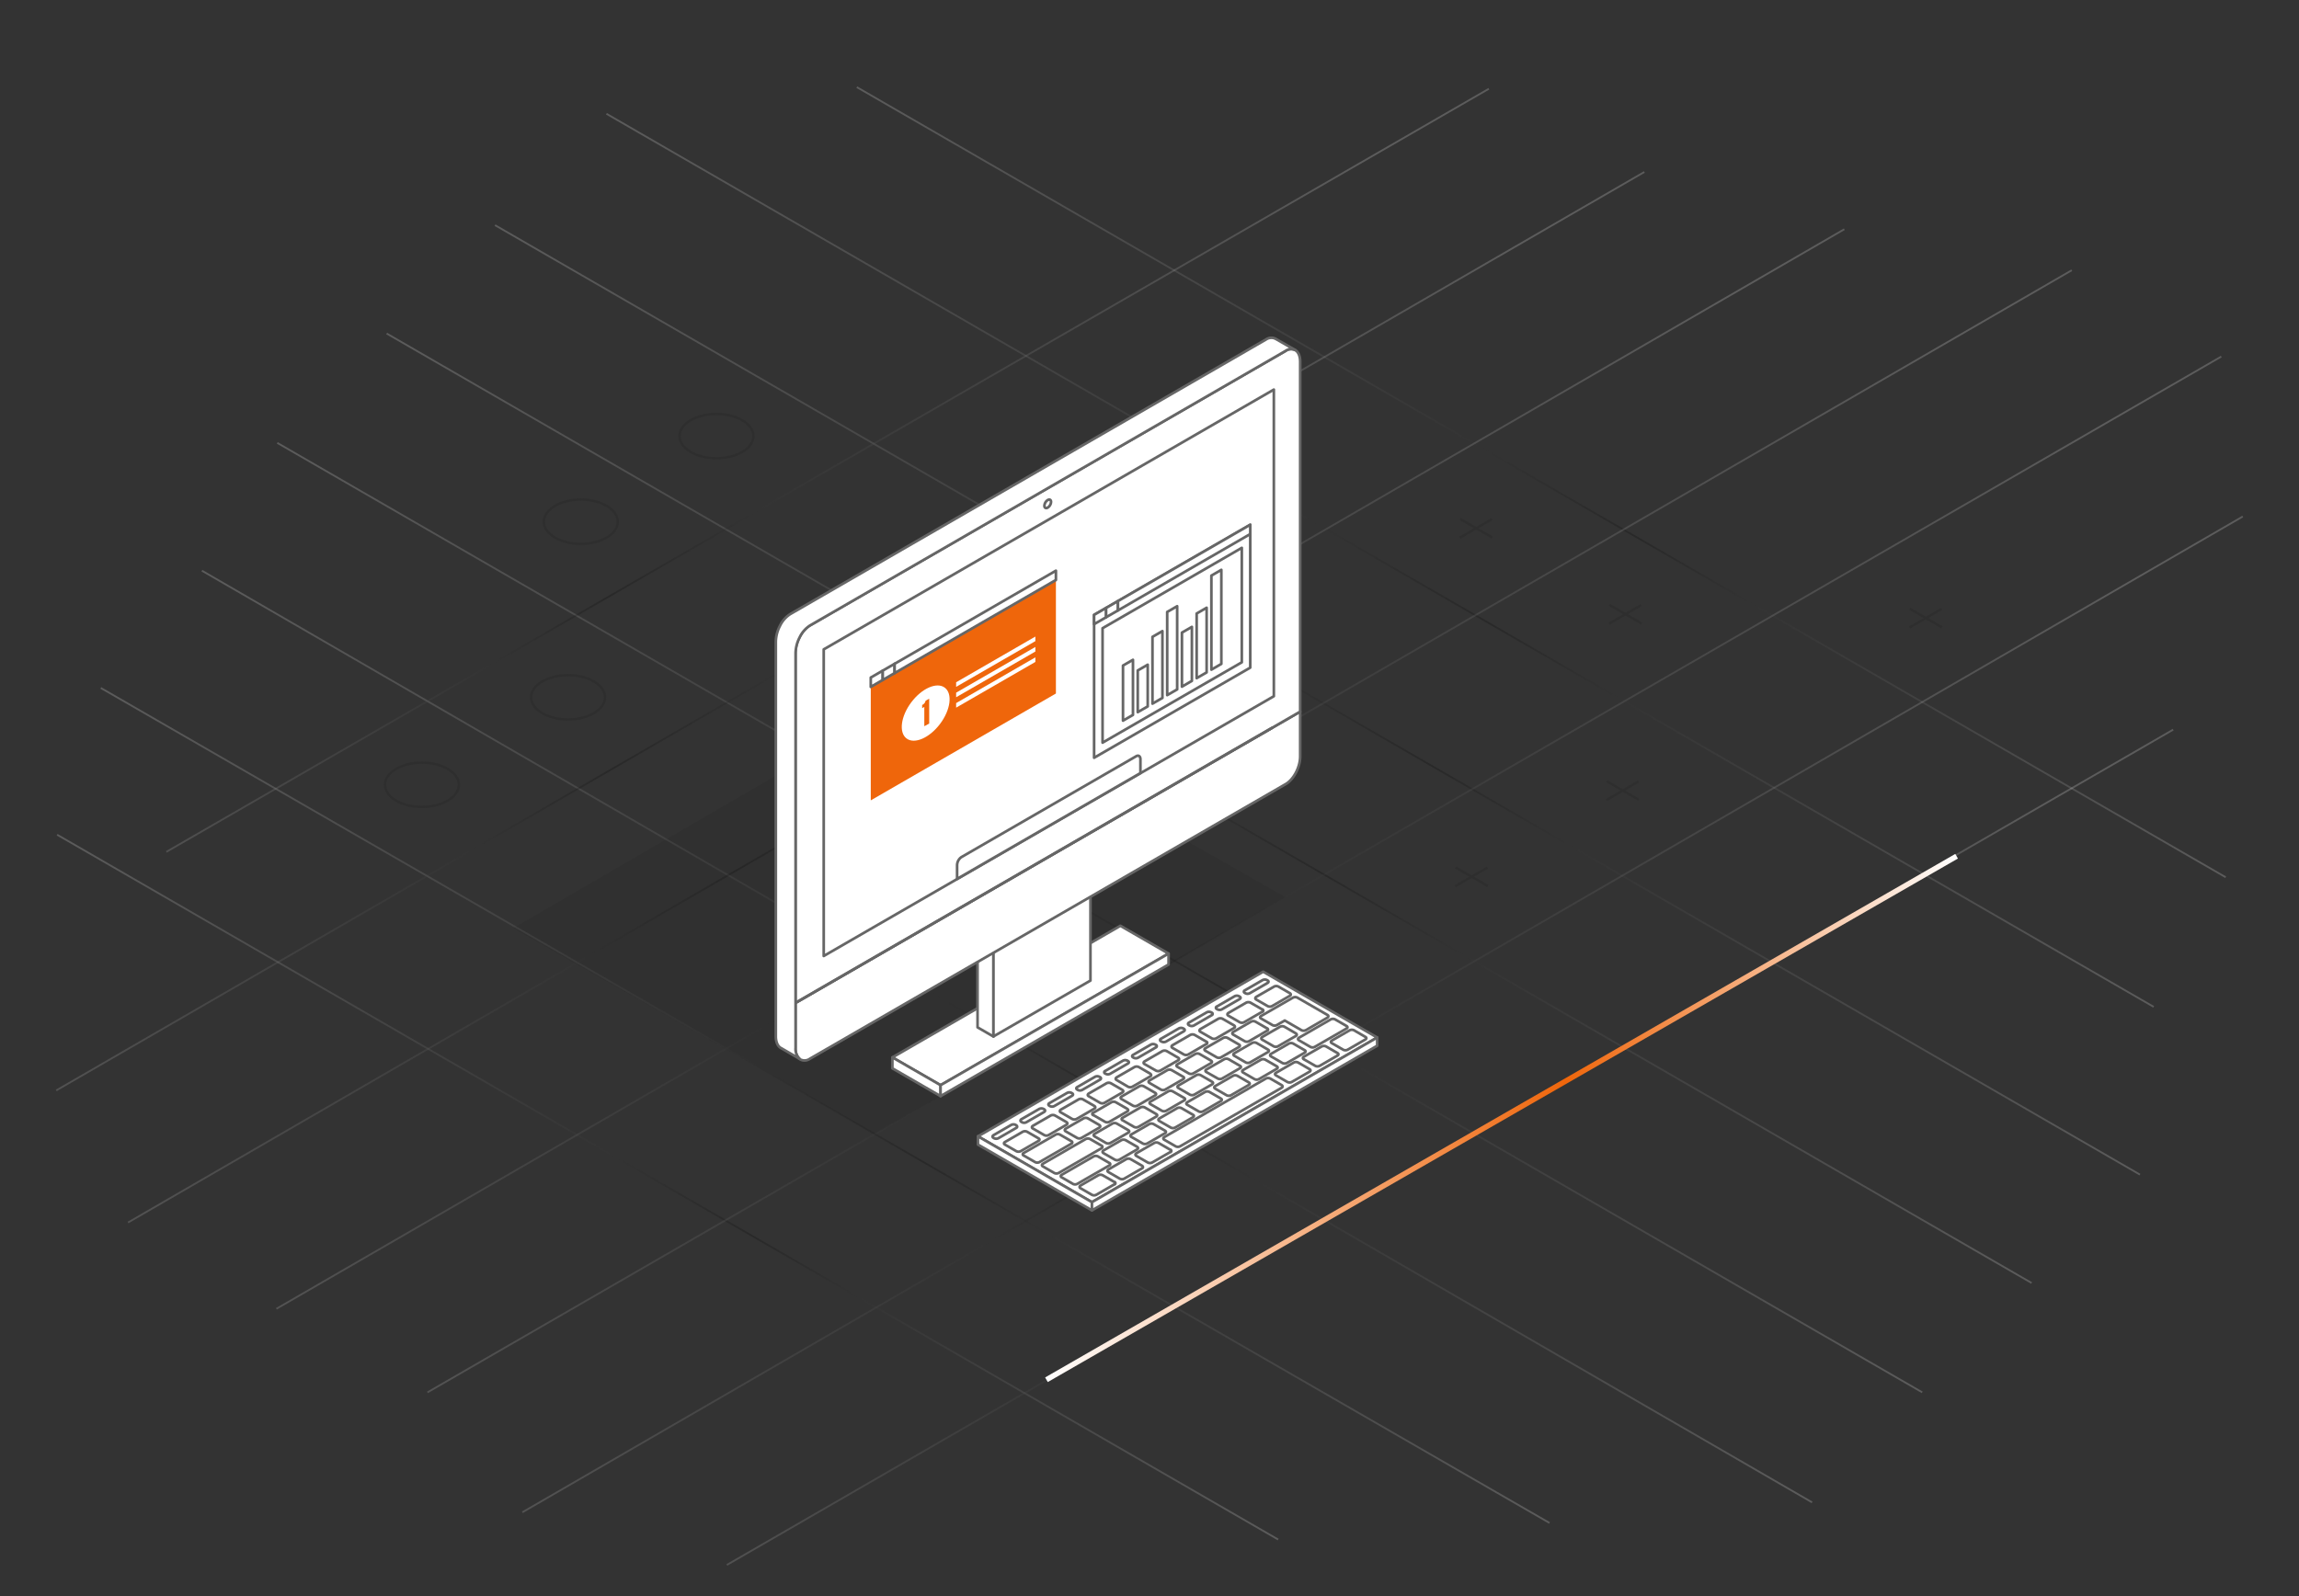 <svg xmlns="http://www.w3.org/2000/svg" xmlns:xlink="http://www.w3.org/1999/xlink" viewBox="0 0 864 600"><rect x="0" y="0" width="864" height="600" fill="#333333" stroke="none"/><defs><style>.cls-1,.cls-10,.cls-11,.cls-12,.cls-13,.cls-14,.cls-15,.cls-18,.cls-2,.cls-22,.cls-3,.cls-4,.cls-5,.cls-6,.cls-7,.cls-8,.cls-9{fill:none;stroke-miterlimit:10;}.cls-1,.cls-10,.cls-11,.cls-12,.cls-13,.cls-14,.cls-15,.cls-2,.cls-3,.cls-4,.cls-5,.cls-6,.cls-7,.cls-8,.cls-9{stroke-width:0.68px;}.cls-1,.cls-10,.cls-11,.cls-12,.cls-13,.cls-14,.cls-15,.cls-17,.cls-2,.cls-3,.cls-4,.cls-5,.cls-6,.cls-7,.cls-8,.cls-9{opacity:0.2;}.cls-1{stroke:url(#linear-gradient);}.cls-2{stroke:url(#linear-gradient-2);}.cls-3{stroke:url(#linear-gradient-3);}.cls-4{stroke:url(#linear-gradient-4);}.cls-5{stroke:url(#linear-gradient-5);}.cls-6{stroke:url(#linear-gradient-6);}.cls-7{stroke:url(#linear-gradient-7);}.cls-8{stroke:url(#linear-gradient-8);}.cls-9{stroke:url(#linear-gradient-9);}.cls-10{stroke:url(#linear-gradient-10);}.cls-11{stroke:url(#linear-gradient-11);}.cls-12{stroke:url(#linear-gradient-12);}.cls-13{stroke:url(#linear-gradient-13);}.cls-14{stroke:url(#linear-gradient-14);}.cls-15{stroke:url(#linear-gradient-15);}.cls-16{fill:#1a1a1a;opacity:0.1;}.cls-18{stroke:#1a1a1a;stroke-width:0.9px;}.cls-19,.cls-21{fill:#fff;}.cls-19{stroke:#666;stroke-linecap:round;stroke-linejoin:round;}.cls-20{fill:#ef660b;}.cls-22{stroke-width:2px;stroke:url(#linear-gradient-16);}</style><linearGradient id="linear-gradient" x1="104.03" y1="344.94" x2="722.56" y2="344.94" gradientUnits="userSpaceOnUse"><stop offset="0" stop-color="#fff"/><stop offset="0.57"/><stop offset="1" stop-color="#fff"/></linearGradient><linearGradient id="linear-gradient-2" x1="145.14" y1="303.83" x2="763.68" y2="303.83" xlink:href="#linear-gradient"/><linearGradient id="linear-gradient-3" x1="185.87" y1="263.1" x2="804.4" y2="263.1" xlink:href="#linear-gradient"/><linearGradient id="linear-gradient-4" x1="227.74" y1="210.63" x2="809.56" y2="210.63" xlink:href="#linear-gradient"/><linearGradient id="linear-gradient-5" x1="321.83" y1="181.26" x2="836.62" y2="181.26" xlink:href="#linear-gradient"/><linearGradient id="linear-gradient-6" x1="75.71" y1="389.65" x2="681.19" y2="389.65" xlink:href="#linear-gradient"/><linearGradient id="linear-gradient-7" x1="37.71" y1="415.55" x2="582.5" y2="415.55" xlink:href="#linear-gradient"/><linearGradient id="linear-gradient-8" x1="21.29" y1="446.26" x2="480.52" y2="446.26" xlink:href="#linear-gradient"/><linearGradient id="linear-gradient-9" x1="5363.02" y1="5522.38" x2="6025.85" y2="5522.38" gradientTransform="matrix(-0.37, 0.79, -0.79, -0.54, 6979.36, -1050.36)" xlink:href="#linear-gradient"/><linearGradient id="linear-gradient-10" x1="5268.69" y1="5568.97" x2="6057.83" y2="5568.97" gradientTransform="matrix(-0.37, 0.79, -0.79, -0.54, 6979.36, -1050.36)" xlink:href="#linear-gradient"/><linearGradient id="linear-gradient-11" x1="5216.27" y1="5613.4" x2="6038.2" y2="5613.4" gradientTransform="matrix(-0.37, 0.79, -0.79, -0.54, 6979.36, -1050.36)" xlink:href="#linear-gradient"/><linearGradient id="linear-gradient-12" x1="5222.4" y1="5681.88" x2="6045.69" y2="5681.88" gradientTransform="matrix(-0.37, 0.79, -0.79, -0.54, 6979.36, -1050.36)" xlink:href="#linear-gradient"/><linearGradient id="linear-gradient-13" x1="5264.31" y1="5760.37" x2="6051.53" y2="5760.37" gradientTransform="matrix(-0.37, 0.79, -0.79, -0.54, 6979.36, -1050.36)" xlink:href="#linear-gradient"/><linearGradient id="linear-gradient-14" x1="5293.52" y1="5825.28" x2="6021.74" y2="5825.28" gradientTransform="matrix(-0.37, 0.79, -0.79, -0.54, 6979.36, -1050.36)" xlink:href="#linear-gradient"/><linearGradient id="linear-gradient-15" x1="5302.24" y1="5860.4" x2="5908.11" y2="5860.4" gradientTransform="matrix(-0.37, 0.79, -0.79, -0.54, 6979.36, -1050.36)" xlink:href="#linear-gradient"/><linearGradient id="linear-gradient-16" x1="392.78" y1="420.27" x2="735.82" y2="420.27" gradientUnits="userSpaceOnUse"><stop offset="0" stop-color="#fff"/><stop offset="0.57" stop-color="#ef660b"/><stop offset="1" stop-color="#fff"/></linearGradient></defs><title>Demo request small</title><g id="small_grid" data-name="small grid"><line class="cls-1" x1="104.2" y1="166.48" x2="722.4" y2="523.4"/><line class="cls-2" x1="145.31" y1="125.37" x2="763.51" y2="482.29"/><line class="cls-3" x1="186.04" y1="84.65" x2="804.23" y2="441.56"/><line class="cls-4" x1="227.91" y1="42.77" x2="809.39" y2="378.49"/><line class="cls-5" x1="322" y1="32.76" x2="836.45" y2="329.77"/><line class="cls-6" x1="75.88" y1="214.53" x2="681.02" y2="564.77"/><line class="cls-7" x1="37.88" y1="258.61" x2="582.33" y2="572.5"/><line class="cls-8" x1="21.46" y1="313.78" x2="480.35" y2="578.73"/><line class="cls-9" x1="816.71" y1="274.29" x2="273.15" y2="588.29"/><line class="cls-10" x1="842.86" y1="194.17" x2="196.31" y2="568.49"/><line class="cls-11" x1="834.79" y1="134.04" x2="160.63" y2="523.42"/><line class="cls-12" x1="778.6" y1="101.59" x2="103.87" y2="492"/><line class="cls-13" x1="693.13" y1="86.17" x2="48.12" y2="459.56"/><line class="cls-14" x1="617.98" y1="64.65" x2="21.13" y2="409.91"/><line class="cls-15" x1="559.54" y1="33.37" x2="62.51" y2="320.23"/></g><g id="Shadows"><polygon class="cls-16" points="192.9 348.9 328.66 426.3 483.03 337.25 346.7 259.53 192.9 348.9"/></g><g id="Noughts_and_crosses" data-name="Noughts and crosses"><g class="cls-17"><ellipse class="cls-18" cx="158.57" cy="295.01" rx="13.89" ry="8.33"/></g><g class="cls-17"><ellipse class="cls-18" cx="213.49" cy="262.13" rx="13.89" ry="8.33"/></g><g class="cls-17"><ellipse class="cls-18" cx="269.25" cy="163.94" rx="13.89" ry="8.33"/></g><g class="cls-17"><ellipse class="cls-18" cx="218.27" cy="196.12" rx="13.89" ry="8.33"/></g><g class="cls-17"><line class="cls-18" x1="616.78" y1="227.45" x2="604.71" y2="234.44"/><line class="cls-18" x1="604.82" y1="227.38" x2="616.9" y2="234.35"/></g><g class="cls-17"><line class="cls-18" x1="560.68" y1="195.15" x2="548.61" y2="202.14"/><line class="cls-18" x1="548.72" y1="195.08" x2="560.8" y2="202.05"/></g><g class="cls-17"><line class="cls-18" x1="558.98" y1="326.15" x2="546.91" y2="333.14"/><line class="cls-18" x1="547.03" y1="326.08" x2="559.1" y2="333.05"/></g><g class="cls-17"><line class="cls-18" x1="729.66" y1="228.91" x2="717.59" y2="235.9"/><line class="cls-18" x1="717.71" y1="228.84" x2="729.78" y2="235.81"/></g><g class="cls-17"><line class="cls-18" x1="615.78" y1="293.75" x2="603.71" y2="300.74"/><line class="cls-18" x1="603.83" y1="293.67" x2="615.9" y2="300.65"/></g></g><g id="objects"><polygon class="cls-19" points="517.57 390.02 410.37 451.91 367.53 427.17 474.72 365.28 517.57 390.02"/><path class="cls-19" d="M381.92,424l-6.7,3.87a1.81,1.81,0,0,1-1.65,0l-.22-.13c-.45-.26-.44-.68,0-1l6.7-3.87a1.84,1.84,0,0,1,1.65,0l.22.13C382.39,423.35,382.38,423.77,381.92,424Z"/><path class="cls-19" d="M392.42,418l-6.71,3.87a1.79,1.79,0,0,1-1.64,0l-.22-.13c-.45-.26-.45-.68,0-1l6.71-3.87a1.82,1.82,0,0,1,1.64,0l.22.13C392.88,417.29,392.88,417.71,392.42,418Z"/><path class="cls-19" d="M402.91,411.92l-6.7,3.87a1.81,1.81,0,0,1-1.65,0l-.22-.13c-.45-.26-.44-.68,0-.95l6.71-3.87a1.84,1.84,0,0,1,1.65,0l.22.13C403.38,411.23,403.37,411.65,402.91,411.92Z"/><path class="cls-19" d="M413.41,405.86l-6.71,3.87a1.79,1.79,0,0,1-1.64,0l-.23-.13c-.44-.26-.44-.68,0-.94l6.71-3.88a1.82,1.82,0,0,1,1.64,0l.22.13A.5.5,0,0,1,413.41,405.86Z"/><path class="cls-19" d="M423.9,399.8l-6.71,3.87a1.79,1.79,0,0,1-1.64,0l-.22-.12a.5.5,0,0,1,0-.95l6.71-3.88a1.84,1.84,0,0,1,1.65,0l.22.13C424.37,399.11,424.36,399.54,423.9,399.8Z"/><path class="cls-19" d="M434.4,393.74l-6.71,3.88a1.82,1.82,0,0,1-1.64,0l-.23-.12c-.45-.26-.44-.69,0-.95l6.71-3.88a1.82,1.82,0,0,1,1.64,0l.22.12A.5.5,0,0,1,434.4,393.74Z"/><path class="cls-19" d="M444.89,387.68l-6.71,3.88a1.85,1.85,0,0,1-1.64,0l-.22-.13a.5.5,0,0,1,0-.95l6.71-3.88a1.84,1.84,0,0,1,1.65,0l.22.12C445.36,387,445.35,387.42,444.89,387.68Z"/><path class="cls-19" d="M455.39,381.62l-6.71,3.88a1.82,1.82,0,0,1-1.64,0l-.23-.13c-.45-.26-.44-.69,0-.95l6.71-3.87a1.79,1.79,0,0,1,1.64,0l.22.12A.5.5,0,0,1,455.39,381.62Z"/><path class="cls-19" d="M465.88,375.56l-6.71,3.88a1.82,1.82,0,0,1-1.64,0l-.22-.13a.5.5,0,0,1,0-.95L464,374.5a1.81,1.81,0,0,1,1.65,0l.22.13C466.35,374.88,466.34,375.3,465.88,375.56Z"/><path class="cls-19" d="M476.38,369.51l-6.71,3.87a1.82,1.82,0,0,1-1.64,0l-.23-.13c-.45-.26-.44-.68,0-.95l6.71-3.87a1.79,1.79,0,0,1,1.64,0l.22.13C476.84,368.82,476.84,369.24,476.38,369.51Z"/><path class="cls-19" d="M390.3,428.88l-6.7,3.86a1.83,1.83,0,0,1-1.66,0l-4.28-2.47c-.45-.26-.44-.69,0-.95l6.7-3.87a1.81,1.81,0,0,1,1.65,0l4.28,2.47C390.76,428.18,390.76,428.61,390.3,428.88Z"/><path class="cls-19" d="M400.79,422.82l-6.7,3.87a1.81,1.81,0,0,1-1.65,0l-4.28-2.47c-.46-.26-.45-.69,0-1l6.7-3.87a1.81,1.81,0,0,1,1.65,0l4.29,2.47C401.26,422.12,401.25,422.55,400.79,422.82Z"/><path class="cls-19" d="M413.14,423.89l-6.7,3.87a1.81,1.81,0,0,1-1.65,0l-4.29-2.47c-.45-.26-.44-.69,0-1l6.7-3.87a1.81,1.81,0,0,1,1.65,0l4.28,2.47C413.61,423.19,413.6,423.62,413.14,423.89Z"/><path class="cls-19" d="M427.34,432.09l-6.7,3.86a1.81,1.81,0,0,1-1.65,0l-4.29-2.47c-.45-.26-.44-.69,0-1l6.7-3.86a1.81,1.81,0,0,1,1.65,0l4.28,2.47C427.81,431.39,427.8,431.82,427.34,432.09Z"/><path class="cls-19" d="M418.7,445.27l-6.7,3.87a1.83,1.83,0,0,1-1.66,0l-4.28-2.47c-.45-.26-.45-.69,0-1l6.7-3.87a1.81,1.81,0,0,1,1.65,0l4.28,2.47A.5.5,0,0,1,418.7,445.27Z"/><path class="cls-19" d="M429.19,439.21l-6.7,3.87a1.81,1.81,0,0,1-1.65,0l-4.28-2.47c-.46-.26-.45-.69,0-1l6.7-3.86a1.81,1.81,0,0,1,1.65,0l4.29,2.47C429.66,438.52,429.65,439,429.19,439.21Z"/><path class="cls-19" d="M439.69,433.15,433,437a1.83,1.83,0,0,1-1.66,0l-4.28-2.47c-.45-.26-.45-.69,0-1l6.7-3.86a1.83,1.83,0,0,1,1.66,0l4.28,2.47A.5.5,0,0,1,439.69,433.15Z"/><path class="cls-19" d="M437.83,426l-6.7,3.86a1.81,1.81,0,0,1-1.65,0l-4.28-2.47a.5.5,0,0,1,0-.95l6.7-3.87a1.81,1.81,0,0,1,1.65,0l4.29,2.47C438.3,425.33,438.29,425.76,437.83,426Z"/><path class="cls-19" d="M448.33,420l-6.7,3.87a1.84,1.84,0,0,1-1.65,0l-4.29-2.47c-.45-.26-.44-.69,0-.95l6.7-3.87a1.81,1.81,0,0,1,1.65,0l4.28,2.47C448.8,419.27,448.79,419.7,448.33,420Z"/><path class="cls-19" d="M458.82,413.91l-6.7,3.87a1.81,1.81,0,0,1-1.65,0l-4.28-2.47c-.46-.26-.45-.69,0-.95l6.7-3.87a1.81,1.81,0,0,1,1.65,0l4.29,2.47C459.29,413.21,459.28,413.64,458.82,413.91Z"/><path class="cls-19" d="M469.32,407.85l-6.7,3.87a1.84,1.84,0,0,1-1.65,0l-4.29-2.48c-.45-.26-.44-.69,0-.95l6.7-3.87a1.81,1.81,0,0,1,1.65,0l4.28,2.47C469.78,407.16,469.78,407.58,469.32,407.85Z"/><path class="cls-19" d="M479.81,401.79l-6.7,3.87a1.84,1.84,0,0,1-1.65,0l-4.28-2.48c-.46-.26-.45-.69,0-.95l6.7-3.87a1.84,1.84,0,0,1,1.65,0l4.29,2.48C480.28,401.1,480.27,401.52,479.81,401.79Z"/><path class="cls-19" d="M490.31,395.73l-6.7,3.87a1.86,1.86,0,0,1-1.66,0l-4.28-2.48c-.45-.26-.44-.68,0-.95l6.7-3.87a1.84,1.84,0,0,1,1.65,0l4.28,2.48C490.77,395,490.77,395.46,490.31,395.73Z"/><path class="cls-19" d="M492.16,402.86l-6.7,3.87a1.84,1.84,0,0,1-1.65,0l-4.29-2.48c-.45-.26-.44-.69,0-.95l6.7-3.87a1.81,1.81,0,0,1,1.65,0l4.28,2.48C492.63,402.17,492.62,402.59,492.16,402.86Z"/><path class="cls-19" d="M502.65,396.8l-6.7,3.87a1.84,1.84,0,0,1-1.65,0L490,398.2c-.45-.26-.45-.68,0-.95l6.7-3.87a1.86,1.86,0,0,1,1.66,0l4.28,2.48C503.12,396.11,503.11,396.53,502.65,396.8Z"/><path class="cls-19" d="M513.15,390.74l-6.7,3.87a1.84,1.84,0,0,1-1.65,0l-4.29-2.48c-.45-.26-.44-.68,0-.95l6.7-3.87a1.84,1.84,0,0,1,1.65,0l4.28,2.48C513.62,390.05,513.61,390.47,513.15,390.74Z"/><path class="cls-19" d="M424,425.8l-6.7,3.86a1.81,1.81,0,0,1-1.65,0l-4.28-2.47c-.46-.26-.45-.69,0-.95l6.7-3.87a1.81,1.81,0,0,1,1.65,0l4.29,2.47C424.5,425.1,424.49,425.53,424,425.8Z"/><path class="cls-19" d="M434.53,419.74l-6.7,3.87a1.83,1.83,0,0,1-1.66,0l-4.28-2.47a.5.5,0,0,1,0-.95l6.71-3.87a1.81,1.81,0,0,1,1.65,0l4.28,2.47C435,419,435,419.47,434.53,419.74Z"/><path class="cls-19" d="M445,413.68l-6.7,3.87a1.84,1.84,0,0,1-1.65,0l-4.29-2.48c-.45-.26-.44-.69,0-.95l6.7-3.87a1.81,1.81,0,0,1,1.65,0l4.29,2.47C445.49,413,445.48,413.41,445,413.68Z"/><path class="cls-19" d="M455.52,407.62l-6.7,3.87a1.86,1.86,0,0,1-1.66,0L442.88,409a.5.5,0,0,1,0-.95l6.7-3.87a1.83,1.83,0,0,1,1.66,0l4.28,2.48C456,406.93,456,407.35,455.52,407.62Z"/><path class="cls-19" d="M466,401.56l-6.7,3.87a1.84,1.84,0,0,1-1.65,0L453.37,403c-.45-.26-.44-.68,0-.95l6.7-3.87a1.84,1.84,0,0,1,1.65,0l4.29,2.48C466.48,400.87,466.47,401.29,466,401.56Z"/><path class="cls-19" d="M476.51,395.5l-6.7,3.87a1.86,1.86,0,0,1-1.66,0l-4.28-2.48c-.45-.26-.45-.68,0-.95l6.7-3.87a1.86,1.86,0,0,1,1.66,0l4.28,2.48C477,394.81,477,395.23,476.51,395.5Z"/><path class="cls-19" d="M487,389.44l-6.7,3.87a1.81,1.81,0,0,1-1.65,0l-4.29-2.47c-.45-.27-.44-.69,0-1l6.7-3.87a1.84,1.84,0,0,1,1.65,0l4.28,2.48C487.47,388.75,487.46,389.18,487,389.44Z"/><path class="cls-19" d="M423.63,417.83l-6.7,3.87a1.81,1.81,0,0,1-1.65,0L411,419.23a.5.5,0,0,1,0-1l6.7-3.87a1.81,1.81,0,0,1,1.65,0l4.29,2.47C424.1,417.14,424.09,417.56,423.63,417.83Z"/><path class="cls-19" d="M434.13,411.77l-6.7,3.87a1.84,1.84,0,0,1-1.65,0l-4.29-2.48c-.45-.26-.44-.69,0-.95l6.7-3.87a1.81,1.81,0,0,1,1.65,0l4.28,2.47C434.6,411.08,434.59,411.5,434.13,411.77Z"/><path class="cls-19" d="M444.62,405.71l-6.7,3.87a1.84,1.84,0,0,1-1.65,0L432,407.11c-.46-.26-.45-.68,0-.95l6.7-3.87a1.84,1.84,0,0,1,1.65,0l4.29,2.48C445.09,405,445.08,405.44,444.62,405.71Z"/><path class="cls-19" d="M455.12,399.65l-6.7,3.87a1.84,1.84,0,0,1-1.65,0l-4.29-2.48c-.45-.26-.44-.68,0-.95l6.7-3.87a1.84,1.84,0,0,1,1.65,0l4.28,2.48C455.59,399,455.58,399.38,455.12,399.65Z"/><path class="cls-19" d="M465.61,393.59l-6.7,3.87a1.81,1.81,0,0,1-1.65,0L453,395c-.46-.26-.45-.68,0-.95l6.7-3.87a1.84,1.84,0,0,1,1.65,0l4.29,2.48C466.08,392.9,466.07,393.33,465.61,393.59Z"/><path class="cls-19" d="M476.11,387.53l-6.7,3.87a1.81,1.81,0,0,1-1.65,0l-4.29-2.47c-.45-.27-.44-.69,0-1l6.7-3.87a1.84,1.84,0,0,1,1.65,0l4.28,2.48A.5.5,0,0,1,476.11,387.53Z"/><path class="cls-19" d="M411.29,416.76l-6.7,3.87a1.86,1.86,0,0,1-1.66,0l-4.28-2.48c-.45-.26-.45-.69,0-1l6.7-3.87a1.81,1.81,0,0,1,1.65,0l4.28,2.47C411.75,416.07,411.75,416.49,411.29,416.76Z"/><path class="cls-19" d="M421.78,410.7l-6.7,3.87a1.84,1.84,0,0,1-1.65,0l-4.28-2.48c-.46-.26-.45-.69,0-1l6.7-3.87a1.81,1.81,0,0,1,1.65,0l4.29,2.48C422.25,410,422.24,410.43,421.78,410.7Z"/><path class="cls-19" d="M432.28,404.64l-6.7,3.87a1.86,1.86,0,0,1-1.66,0L419.64,406c-.45-.26-.45-.68,0-1l6.7-3.87a1.86,1.86,0,0,1,1.66,0l4.28,2.48C432.74,404,432.74,404.37,432.28,404.64Z"/><path class="cls-19" d="M442.77,398.58l-6.7,3.87a1.81,1.81,0,0,1-1.65,0L430.13,400c-.45-.26-.44-.68,0-1l6.7-3.87a1.84,1.84,0,0,1,1.65,0l4.29,2.48C443.24,397.89,443.23,398.32,442.77,398.58Z"/><path class="cls-19" d="M453.27,392.52l-6.7,3.87a1.83,1.83,0,0,1-1.66,0l-4.28-2.47c-.45-.27-.45-.69,0-1l6.7-3.87a1.86,1.86,0,0,1,1.66,0l4.28,2.48A.5.5,0,0,1,453.27,392.52Z"/><path class="cls-19" d="M463.76,386.46l-6.7,3.87a1.81,1.81,0,0,1-1.65,0l-4.29-2.47c-.45-.26-.44-.69,0-1l6.7-3.87a1.81,1.81,0,0,1,1.65,0l4.29,2.47C464.23,385.77,464.22,386.2,463.76,386.46Z"/><path class="cls-19" d="M474.26,380.4l-6.7,3.87a1.83,1.83,0,0,1-1.66,0l-4.28-2.47c-.45-.26-.45-.69,0-1l6.7-3.87a1.86,1.86,0,0,1,1.66,0l4.28,2.47A.5.5,0,0,1,474.26,380.4Z"/><path class="cls-19" d="M484.75,374.34l-6.7,3.87a1.81,1.81,0,0,1-1.65,0l-4.29-2.47c-.45-.26-.44-.69,0-1l6.7-3.86a1.81,1.81,0,0,1,1.65,0l4.28,2.47C485.22,373.65,485.21,374.08,484.75,374.34Z"/><path class="cls-19" d="M481.66,408.92l-38.18,22a1.81,1.81,0,0,1-1.65,0l-4.28-2.47c-.46-.26-.45-.69,0-1l38.18-22a1.83,1.83,0,0,1,1.66,0l4.28,2.47C482.13,408.22,482.12,408.65,481.66,408.92Z"/><path class="cls-19" d="M414,431.62l-16.13,9.31a1.86,1.86,0,0,1-1.69,0l-4.25-2.45c-.46-.27-.46-.7,0-1L408,428.2a1.92,1.92,0,0,1,1.7,0l4.24,2.45A.52.52,0,0,1,414,431.62Z"/><path class="cls-19" d="M485.87,375.06,474,381.89c-.49.28-.55.71-.13.95l4.4,2.54a1.82,1.82,0,0,0,1.65-.07l2.9-1.68,6.34,3.66a1.84,1.84,0,0,0,1.66-.07l8-4.64c.49-.29.55-.72.13-1l-7.1-4.1-1.85-1.07L487.52,375A1.83,1.83,0,0,0,485.87,375.06Z"/><path class="cls-19" d="M402.65,429.94l-12,6.91a1.82,1.82,0,0,1-1.64,0l-4.29-2.47a.5.5,0,0,1,0-.95l12-6.9a1.79,1.79,0,0,1,1.64,0l4.29,2.47A.5.5,0,0,1,402.65,429.94Z"/><path class="cls-19" d="M416.85,438.14l-12,6.9a1.79,1.79,0,0,1-1.64,0L399,442.58a.5.5,0,0,1,0-.95l12-6.91a1.82,1.82,0,0,1,1.64,0l4.29,2.47A.5.5,0,0,1,416.85,438.14Z"/><path class="cls-19" d="M506.05,386.64l-11.95,6.9a1.81,1.81,0,0,1-1.65,0l-4.29-2.48c-.45-.26-.44-.68,0-.95l11.95-6.9a1.84,1.84,0,0,1,1.65,0l4.29,2.48C506.52,386,506.51,386.37,506.05,386.64Z"/><polygon class="cls-19" points="367.53 430.27 367.53 427.17 410.37 451.91 410.37 455 367.53 430.27"/><polygon class="cls-19" points="517.57 390.02 517.57 393.11 410.37 455 410.37 451.91 517.57 390.02"/><polygon class="cls-19" points="353.48 407.94 439.17 358.47 421.06 348.02 335.37 397.49 353.48 407.94"/><polygon class="cls-19" points="335.37 397.49 335.37 401.6 353.48 412.05 353.48 407.94 335.37 397.49"/><path class="cls-19" d="M439.17,358.47v4.11l-85.69,49.47v-4.11Z"/><polygon class="cls-19" points="373.36 350.52 409.81 329.48 403.83 326.03 367.38 347.07 373.36 350.52"/><polygon class="cls-19" points="367.38 347.07 367.38 386.2 373.36 389.65 373.36 350.52 367.38 347.07"/><path class="cls-19" d="M409.81,329.48v39.13l-36.45,21V350.52Z"/><path class="cls-19" d="M483.19,294.75,304.37,398a3.46,3.46,0,0,1-3.55.29c-1.16-.67-1.88-2.21-1.88-4.4V377L488.63,267.51v16.85C488.63,288.36,486.2,293,483.19,294.75Z"/><path class="cls-19" d="M488.63,267.51,298.94,377V245.51c0-4,2.43-8.66,5.43-10.39L483.19,131.88a3.48,3.48,0,0,1,3.56-.29c1.15.67,1.88,2.21,1.88,4.4Z"/><path class="cls-19" d="M395,188.68a2.75,2.75,0,0,1-1.25,2.14c-.69.4-1.25.08-1.25-.7a2.75,2.75,0,0,1,1.25-2.14C394.47,187.58,395,187.89,395,188.68Z"/><polygon class="cls-19" points="309.57 359.38 309.57 244.11 478.73 146.45 478.73 261.72 309.57 359.38"/><polygon class="cls-20" points="327.25 300.87 327.25 254.7 396.83 214.53 396.83 260.7 327.25 300.87"/><polygon class="cls-19" points="327.25 254.7 327.25 258.21 331.75 255.61 331.75 252.1 327.25 254.7"/><polygon class="cls-19" points="336.21 249.53 331.75 252.1 331.75 255.61 336.21 253.03 336.21 249.53"/><polygon class="cls-19" points="396.83 218.03 336.21 253.03 336.21 249.53 396.83 214.53 396.83 218.03"/><ellipse class="cls-21" cx="347.89" cy="268.05" rx="11.95" ry="6.76" transform="translate(-75.45 384.95) rotate(-53.05)"/><path class="cls-20" d="M347.37,273v-7.26l-.81.47V265a2.13,2.13,0,0,0,1.29-1.58l1.36-.78V272Z"/><polygon class="cls-21" points="389.11 241.01 359.33 258.2 359.33 256.48 389.11 239.29 389.11 241.01"/><polygon class="cls-21" points="389.11 244.92 359.33 262.11 359.33 260.39 389.11 243.2 389.11 244.92"/><polygon class="cls-21" points="389.11 248.83 359.33 266.02 359.33 264.3 389.11 247.11 389.11 248.83"/><polygon class="cls-19" points="411.18 284.86 411.18 231.14 469.86 197.26 469.86 250.98 411.18 284.86"/><polygon class="cls-19" points="466.69 248.97 414.36 279.18 414.36 236.15 466.69 205.94 466.69 248.97"/><polygon class="cls-19" points="411.18 231.14 411.18 234.64 415.69 232.04 415.69 228.54 411.18 231.14"/><polygon class="cls-19" points="420.15 225.96 415.69 228.54 415.69 232.04 420.15 229.47 420.15 225.96"/><polygon class="cls-19" points="469.86 200.76 420.15 229.47 420.15 225.96 469.86 197.26 469.86 200.76"/><polygon class="cls-19" points="425.79 268.75 422.04 270.91 422.04 250.19 425.79 248.03 425.79 268.75"/><polygon class="cls-19" points="431.33 265.55 427.58 267.71 427.58 252.04 431.33 249.87 431.33 265.55"/><polygon class="cls-19" points="436.86 262.36 433.12 264.52 433.12 239.4 436.86 237.24 436.86 262.36"/><polygon class="cls-19" points="447.93 255.96 444.19 258.13 444.19 237.81 447.93 235.65 447.93 255.96"/><polygon class="cls-19" points="453.47 252.77 449.72 254.93 449.72 230.63 453.47 228.46 453.47 252.77"/><polygon class="cls-19" points="459 249.57 455.26 251.74 455.26 216.38 459 214.21 459 249.57"/><polygon class="cls-19" points="442.4 259.16 438.65 261.32 438.65 230.04 442.4 227.88 442.4 259.16"/><path class="cls-19" d="M427,284.28l-65.72,37.94a3.82,3.82,0,0,0-1.59,3v5.17l68.9-39.78v-5.18C428.6,284.31,427.89,283.77,427,284.28Z"/><polygon class="cls-19" points="478.12 273.58 298.94 377.03 478.12 273.58 478.12 273.58"/><path class="cls-19" d="M479.41,127.37s-.05-.05-.08-.06l-.11,0-.12-.08,0,0a3.56,3.56,0,0,0-3.3.38L297,230.84a10.78,10.78,0,0,0-3.89,4.45,13.42,13.42,0,0,0-1.54,5.93V389.6c0,2.06.66,3.52,1.7,4.24l0,0,.11.06s.06.06.09.07a.61.61,0,0,0,.12.05l6.9,4,0,0a5.14,5.14,0,0,1-1.5-4.08V245.51a13.43,13.43,0,0,1,1.54-5.94,10.85,10.85,0,0,1,3.89-4.45L483.19,131.88a3.48,3.48,0,0,1,3.56-.29Z"/><line class="cls-22" x1="393.27" y1="518.67" x2="735.32" y2="321.87"/></g></svg>